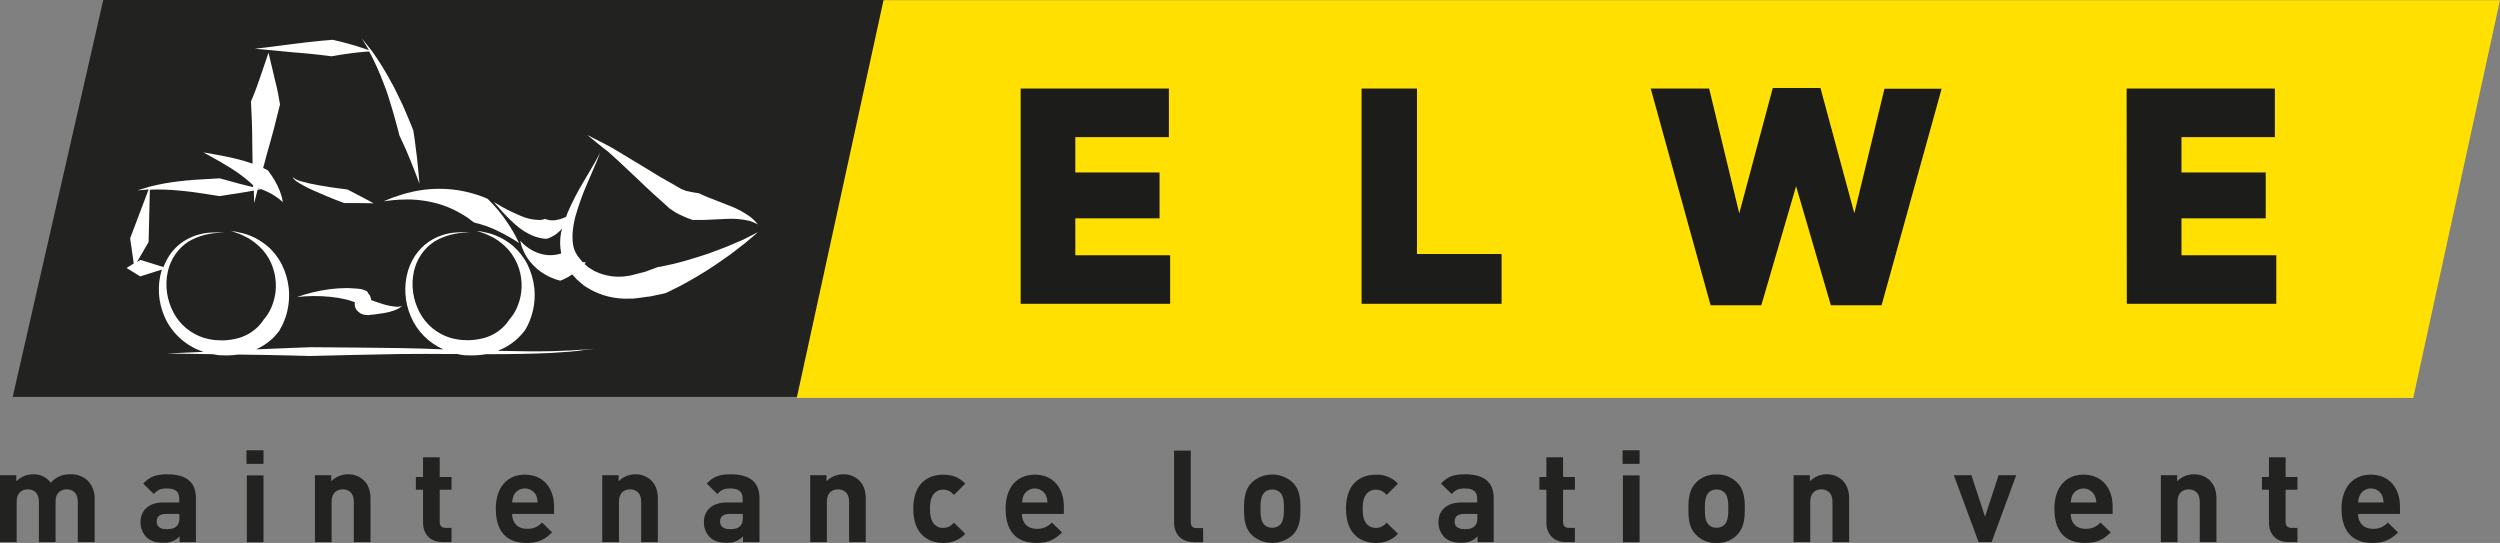 <?xml version="1.0" encoding="utf-8"?>
<!-- Generator: Adobe Illustrator 24.2.1, SVG Export Plug-In . SVG Version: 6.00 Build 0)  -->
<svg version="1.1" id="elwe_btp_2020" xmlns="http://www.w3.org/2000/svg" xmlns:xlink="http://www.w3.org/1999/xlink" x="0px"
	 y="0px" viewBox="0 0 1394.7 302.9" style="enable-background:new 0 0 1394.7 302.9;" xml:space="preserve">
<rect x="0" y="0" width="1394.7" height="302.9" fill="#808080" stroke="none"/>
<style type="text/css">
	.st0{fill:#222221;}
	.st1{fill:#FFE000;}
	.st2{fill:#1C1C1B;}
	.st3{fill:#FFFFFF;}
</style>
<polygon class="st0" points="445.1,221.4 7.1,221.4 57.6,0 493.6,0 "/>
<path class="st0" d="M43.4,302.4v-22.6c0-5.1-3.2-6.8-6.2-6.8s-6.2,1.7-6.2,6.6v22.8h-9.3v-22.6c0-5.1-3.2-6.8-6.2-6.8
	s-6.2,1.7-6.2,6.8v22.6H0v-37.3h9.1v3.4c2.5-2.5,5.8-3.9,9.3-3.9c3.9-0.2,7.6,1.6,9.9,4.7c2.8-3.2,6.9-4.9,11.2-4.7
	c3.4-0.1,6.7,1.1,9.2,3.3c2.8,2.8,4.3,6.7,4.1,10.6v23.9H43.4z"/>
<path class="st0" d="M100.2,302.4v-3.2c-2.5,2.5-4.9,3.6-9.2,3.6s-7.3-1.1-9.5-3.3c-2.1-2.3-3.2-5.3-3.1-8.4
	c0-5.9,4.1-10.8,12.8-10.8h8.8v-1.9c0-4.1-2-5.9-7-5.9c-3.6,0-5.2,0.9-7.2,3.1l-5.9-5.8c3.7-4,7.2-5.2,13.5-5.2
	c10.5,0,15.9,4.4,15.9,13.2v24.6H100.2z M100,286.7h-7.4c-3.4,0-5.2,1.6-5.2,4.2s1.7,4.3,5.4,4.3c2.6,0,4.2-0.2,5.9-1.8
	c1-0.9,1.4-2.4,1.4-4.7L100,286.7z"/>
<path class="st0" d="M137.5,251.2h9.5v7.6h-9.5V251.2z M137.7,265.2h9.3v37.3h-9.3L137.7,265.2z"/>
<path class="st0" d="M197.4,302.4v-22.6c0-5.1-3.2-6.8-6.2-6.8s-6.2,1.7-6.2,6.8v22.6h-9.3v-37.3h9.1v3.4c2.4-2.5,5.8-3.9,9.3-3.9
	c3.3-0.1,6.4,1.1,8.8,3.3c3,3,3.8,6.5,3.8,10.6v23.9H197.4z"/>
<path class="st0" d="M246.8,302.4c-7.6,0-10.8-5.4-10.8-10.7v-18.5h-4v-7.1h4v-11h9.3v11h6.6v7.1h-6.6v17.9c0,2.1,1,3.4,3.2,3.4h3.4
	v7.9H246.8z"/>
<path class="st0" d="M285.7,286.7c0,4.8,2.9,8.3,8.2,8.3c3.2,0.2,6.3-1.1,8.5-3.5l5.6,5.5c-3.8,3.8-7.5,5.9-14.2,5.9
	c-8.8,0-17.2-4-17.2-19.1c0-12.2,6.6-19,16.2-19c10.4,0,16.3,7.6,16.3,17.8v4.1H285.7z M299.1,276.3c-1.8-3.4-6-4.8-9.4-3.1
	c-1.3,0.7-2.4,1.7-3.1,3.1c-0.5,1.3-0.8,2.6-0.9,4h14.2C299.9,278.9,299.6,277.6,299.1,276.3"/>
<path class="st0" d="M357.7,302.4v-22.6c0-5.1-3.2-6.8-6.2-6.8s-6.2,1.7-6.2,6.8v22.6H336v-37.3h9.1v3.4c2.4-2.5,5.8-3.9,9.3-3.9
	c3.3-0.1,6.4,1.1,8.8,3.3c3,3,3.8,6.5,3.8,10.6v23.9H357.7z"/>
<path class="st0" d="M414.5,302.4v-3.2c-2.5,2.5-4.9,3.6-9.2,3.6s-7.3-1.1-9.5-3.3c-2.1-2.3-3.2-5.3-3.1-8.4
	c0-5.9,4.1-10.8,12.8-10.8h8.8v-1.9c0-4.1-2-5.9-6.9-5.9c-3.6,0-5.2,0.9-7.2,3.1l-5.9-5.8c3.6-4,7.2-5.2,13.5-5.2
	c10.4,0,15.9,4.4,15.9,13.2v24.6H414.5z M414.3,286.7h-7.4c-3.4,0-5.2,1.6-5.2,4.2s1.7,4.3,5.4,4.3c2.6,0,4.2-0.2,5.9-1.8
	c1-0.9,1.4-2.4,1.4-4.7V286.7z"/>
<path class="st0" d="M473.7,302.4v-22.6c0-5.1-3.2-6.8-6.2-6.8s-6.2,1.7-6.2,6.8v22.6H452v-37.3h9.1v3.4c2.4-2.5,5.8-3.9,9.3-3.9
	c3.3-0.1,6.4,1.1,8.8,3.3c3,3,3.8,6.5,3.8,10.6v23.9H473.7z"/>
<path class="st0" d="M526.2,302.9c-7.5,0-16.7-4-16.7-19.1s9.2-19,16.7-19c5.2,0,9,1.6,12.3,5l-6.3,6.3c-1.9-2.1-3.6-2.9-6-2.9
	c-2.1-0.1-4,0.8-5.3,2.4c-1.4,1.8-2.1,4.3-2.1,8.2s0.7,6.5,2.1,8.3c1.3,1.6,3.2,2.5,5.3,2.4c2.4,0,4.1-0.9,6-2.9l6.3,6.2
	C535.4,301.2,530.9,303,526.2,302.9"/>
<path class="st0" d="M570.1,286.7c0,4.8,2.9,8.3,8.2,8.3c3.2,0.2,6.3-1.1,8.5-3.5l5.7,5.5c-3.8,3.8-7.5,5.9-14.2,5.9
	c-8.8,0-17.3-4-17.3-19.1c0-12.2,6.6-19,16.3-19c10.4,0,16.2,7.6,16.2,17.8v4.1H570.1z M583.5,276.3c-1.8-3.4-6-4.8-9.4-3
	c-1.3,0.7-2.4,1.7-3,3c-0.6,1.3-0.8,2.6-0.9,4h14.2C584.3,278.9,584,277.6,583.5,276.3"/>
<path class="st0" d="M665.9,302.4c-7.7,0-10.9-5.4-10.9-10.7v-40.3h9.3v39.8c0,2.2,0.9,3.4,3.3,3.4h3.6v7.9H665.9z"/>
<path class="st0" d="M721.3,298.3c-6.5,6.1-16.6,6.1-23.1,0c-3.4-3.5-4.2-7.7-4.2-14.5s0.9-11,4.2-14.5c6.5-6.1,16.6-6.1,23.1,0
	c3.4,3.5,4.2,7.7,4.2,14.5S724.7,294.7,721.3,298.3 M714.1,274.7c-1.2-1.1-2.7-1.7-4.4-1.6c-1.6-0.1-3.2,0.5-4.3,1.6
	c-1.9,1.9-2.2,5.2-2.2,9s0.2,7.2,2.2,9.1c1.1,1.1,2.7,1.7,4.3,1.6c1.6,0.1,3.2-0.5,4.4-1.6c1.9-1.9,2.2-5.2,2.2-9.1
	S716,276.6,714.1,274.7"/>
<path class="st0" d="M767.6,302.9c-7.5,0-16.7-4-16.7-19.1s9.2-19,16.7-19c4.6-0.2,9.1,1.6,12.3,5l-6.3,6.3c-1.9-2.1-3.6-2.9-6-2.9
	c-2.1-0.1-4,0.8-5.3,2.4c-1.4,1.8-2.1,4.3-2.1,8.2s0.6,6.5,2.1,8.3c1.3,1.6,3.3,2.5,5.3,2.4c2.4,0,4.1-0.9,6-2.9l6.3,6.2
	C776.8,301.2,772.3,303,767.6,302.9"/>
<path class="st0" d="M824.3,302.4v-3.2c-2.5,2.5-4.9,3.6-9.2,3.6s-7.3-1.1-9.5-3.3c-2.1-2.3-3.2-5.3-3.1-8.4
	c0-5.9,4.1-10.8,12.8-10.8h8.8v-1.9c0-4.1-2-5.9-7-5.9c-3.6,0-5.2,0.9-7.2,3.1l-6-5.8c3.7-4,7.2-5.2,13.5-5.2
	c10.5,0,15.9,4.4,15.9,13.2v24.6H824.3z M824.1,286.7h-7.4c-3.4,0-5.2,1.6-5.2,4.2s1.7,4.3,5.4,4.3c2.6,0,4.2-0.2,5.9-1.8
	c1-0.9,1.4-2.4,1.4-4.7V286.7z"/>
<path class="st0" d="M873.5,302.4c-7.6,0-10.8-5.4-10.8-10.7v-18.5h-3.9v-7.1h3.9v-11h9.3v11h6.6v7.1H872v17.9c0,2.1,1,3.4,3.2,3.4
	h3.4v7.9H873.5z"/>
<path class="st0" d="M905.2,251.2h9.5v7.6h-9.5V251.2z M905.4,265.2h9.3v37.3h-9.3V265.2z"/>
<path class="st0" d="M969.2,298.3c-3,3.1-7.3,4.8-11.6,4.6c-4.3,0.2-8.5-1.5-11.5-4.6c-3.4-3.5-4.2-7.7-4.2-14.5s0.9-11,4.2-14.5
	c3-3.1,7.2-4.8,11.5-4.6c4.3-0.2,8.5,1.5,11.6,4.6c3.4,3.5,4.2,7.7,4.2,14.5S972.5,294.7,969.2,298.3 M962,274.7
	c-1.2-1.1-2.7-1.7-4.4-1.6c-1.6-0.1-3.2,0.5-4.3,1.6c-1.9,1.9-2.2,5.2-2.2,9s0.2,7.2,2.2,9.1c1.1,1.1,2.7,1.7,4.3,1.6
	c1.6,0.1,3.2-0.5,4.4-1.6c1.9-1.9,2.2-5.2,2.2-9.1S963.9,276.6,962,274.7"/>
<path class="st0" d="M1022.3,302.4v-22.6c0-5.1-3.2-6.8-6.2-6.8s-6.2,1.7-6.2,6.8v22.6h-9.3v-37.3h9.1v3.4c2.4-2.5,5.8-3.9,9.3-3.9
	c3.3-0.1,6.4,1.1,8.8,3.3c3,3,3.8,6.5,3.8,10.6v23.9H1022.3z"/>
<polygon class="st0" points="1111.1,302.4 1103.8,302.4 1090,265.1 1099.8,265.1 1107.4,288.2 1115,265.1 1124.8,265.1 "/>
<path class="st0" d="M1155.2,286.7c0,4.8,2.9,8.3,8.2,8.3c3.2,0.2,6.3-1.1,8.4-3.5l5.7,5.5c-3.8,3.8-7.4,5.9-14.2,5.9
	c-8.8,0-17.2-4-17.2-19.1c0-12.2,6.6-19,16.2-19c10.4,0,16.3,7.6,16.3,17.8v4.1H1155.2z M1168.5,276.3c-1.8-3.4-6-4.8-9.4-3
	c-1.3,0.7-2.4,1.7-3,3c-0.5,1.3-0.8,2.6-0.8,4h14.2C1169.4,278.9,1169.1,277.6,1168.5,276.3"/>
<path class="st0" d="M1227.2,302.4v-22.6c0-5.1-3.2-6.8-6.2-6.8s-6.2,1.7-6.2,6.8v22.6h-9.3v-37.3h9.1v3.4c2.4-2.5,5.8-3.9,9.3-3.9
	c3.3-0.1,6.4,1.1,8.8,3.3c3,3,3.8,6.5,3.8,10.6v23.9H1227.2z"/>
<path class="st0" d="M1276.6,302.4c-7.6,0-10.8-5.4-10.8-10.7v-18.5h-3.9v-7.1h3.9v-11h9.3v11h6.6v7.1h-6.6v17.9
	c0,2.1,1,3.4,3.2,3.4h3.4v7.9H1276.6z"/>
<path class="st0" d="M1315.5,286.7c0,4.8,2.9,8.3,8.2,8.3c3.2,0.2,6.3-1.1,8.4-3.5l5.7,5.5c-3.8,3.8-7.5,5.9-14.2,5.9
	c-8.8,0-17.3-4-17.3-19.1c0-12.2,6.6-19,16.3-19c10.4,0,16.3,7.6,16.3,17.8v4.1H1315.5z M1328.9,276.3c-1.7-3.4-5.9-4.8-9.3-3.1
	c-1.4,0.7-2.5,1.8-3.1,3.1c-0.6,1.3-0.9,2.6-0.9,4h14.2C1329.7,278.9,1329.4,277.6,1328.9,276.3"/>
<polygon class="st1" points="1346.3,222 444.5,222 492.9,0.1 1394.7,0.1 "/>
<path class="st2" d="M569.4,49.4h82.7v27.1h-52.2v19.7h47v25.6h-47v20.6h52.9v27.1h-83.4V49.4z"/>
<path class="st2" d="M759.6,49.4h30.9v92.3h47.2v27.8h-78.1V49.4z"/>
<path class="st2" d="M920.9,49.4h32.6l16.8,69.6L989,49.1h26.6l18.9,69.9l16.8-69.5h31.9l-33.5,120.8h-28.3l-19.4-66.4l-19.4,66.4
	h-28.3L920.9,49.4z"/>
<path class="st2" d="M1186.4,49.4h82.7v27.1H1217v19.7h47v25.6h-47v20.6h52.9v27.1h-83.4L1186.4,49.4z"/>
<path class="st3" d="M318.4,195.5l-10.2,0.4c-8.8,0.2-19.3,0.1-30.6-0.2c5.5-2,10.4-5.5,14.1-10l1.1-1.4c0.2-0.3,0.3-0.5,0.5-0.8
	c0.3-0.5,0.7-1.3,1.2-2.2c1.3-2.7,2.2-5.5,2.9-8.4c0.9-4,1.1-8.1,0.7-12.2c-0.5-4.6-1.8-9-3.8-13.1c-2-4-4.8-7.5-8.2-10.5
	c-2.9-2.4-6.2-4.4-9.7-5.8c-2.4-0.9-5-1.6-7.6-2.1l-2.9-0.4l2.8,0.9c2.4,0.8,4.7,1.9,7,3.1c3,1.8,5.8,4.1,8.1,6.7
	c2.5,3,4.5,6.4,5.7,10.2c2.2,6.8,2,14.1-0.6,20.7c-0.8,2.1-1.8,4-3.1,5.8c-0.5,0.6-0.9,1.1-1.1,1.4c-0.1,0.2-0.3,0.3-0.4,0.5l-0.7,1
	c-0.7,1-1.4,1.9-2.3,2.8c-3,3.1-6.8,5.4-11,6.6c-3,0.8-6.1,1.3-9.2,1.3l-2.3-0.1c-0.9,0-1.7-0.1-2.6-0.2c-1.7-0.2-3.5-0.6-5.2-1.1
	c-7.3-2.3-13.4-7.4-16.9-14.1c-3.7-7-4.9-15.1-3.2-22.8c1.5-6.9,5.6-13,11.5-16.8c5.6-3.3,12.1-5,18.6-4.9h1.5l-1.5-0.1
	c-1.4-0.1-2.9-0.2-4.3-0.1c-5.3,0-10.5,1.3-15.1,3.8c-3.1,1.7-5.9,4-8.2,6.8c-2.6,3.1-4.5,6.7-5.7,10.6c-2.6,8.6-2,17.8,1.6,26
	c3.5,8.1,10,14.6,18.1,18.1c-8-0.3-15.9-0.6-23.4-0.7l-25.6-0.3l-25-0.2c0,0-14.2,0.5-30.5,1.2c3.1-1.4,5.9-3.2,8.4-5.4
	c1.3-1.1,2.4-2.4,3.5-3.7l1.1-1.4c0.2-0.3,0.3-0.5,0.4-0.8l1.2-2.2c3.1-6.4,4.3-13.5,3.6-20.6c-0.5-4.6-1.8-9-3.8-13.1
	c-2-4-4.8-7.6-8.2-10.5c-2.9-2.4-6.2-4.4-9.7-5.8c-2.4-0.9-5-1.6-7.6-2.1l-2.9-0.4l2.8,0.9c2.4,0.8,4.7,1.9,6.9,3.1
	c3,1.8,5.8,4.1,8.1,6.7c2.6,3,4.5,6.4,5.7,10.2c2.2,6.8,2,14.1-0.6,20.7c-0.8,2.1-1.8,4-3.1,5.8l-1.1,1.4c-0.1,0.2-0.3,0.3-0.4,0.5
	l-0.7,1c-0.7,1-1.5,1.9-2.3,2.8c-3.1,3.1-6.9,5.4-11.1,6.6c-3,0.8-6.1,1.3-9.2,1.3l-2.3-0.1c-0.9,0-1.7-0.1-2.6-0.2
	c-1.7-0.2-3.5-0.6-5.2-1.1c-7.3-2.3-13.4-7.3-17-14.1c-3.7-7-4.9-15.1-3.2-22.8c1.5-6.9,5.6-13,11.5-16.8c5.6-3.3,12.1-5,18.6-4.9
	h1.5l-1.5-0.1c-1.4-0.1-2.9-0.2-4.3-0.1c-5.3,0-10.5,1.3-15.1,3.8c-3.1,1.7-5.9,4-8.2,6.8c-2.1,2.6-3.7,5.6-4.9,8.7l-12.8-4l-2,1.2
	l6.5-11.2l0.7-29.1l0.7-0.1c5.2-0.2,10.4,0,15.6,0.5c5.6,0.5,11.3,1.3,15.5,2l7.1,1.1l11.6-1.8c2.7-0.4,5.4-0.9,7.5-1.3
	c0.1,4.2,0.2,7,0.2,7s0.8-3,1.9-7.4l1.9-0.4l-1.7-0.4c0-0.1,0-0.1,0-0.2c2.2,0.7,4.4,1.6,6.5,2.7c1.8,0.9,3.6,2.1,5.2,3.3l2.2,1.9
	c0,0-0.3-1.2-0.6-2.9c-0.6-2.2-1.4-4.3-2.4-6.3c-1-2.1-2.2-4.1-3.5-6c-1.1-1.6-1.9-2.6-1.9-2.6s-1-0.5-2.6-1.3
	c0.7-2.6,1.4-5.2,2.1-7.8c1.9-6.9,3.9-13.6,5.1-18.9l2.2-8.7l-0.8-4.5c-0.4-2.7-1.3-6.4-2.2-10c-1.7-7.2-3.4-14.4-3.4-14.4
	s-2.3,6.9-4.7,13.8c-1.2,3.4-2.3,6.7-3.4,9.3s-1.7,4.2-1.7,4.2l0.4,8.7c0.3,5.2,0.3,12.4,0.4,19.5c0,2.2,0.1,4.3,0.1,6.4
	c-2.9-1-6.2-2-9.6-2.8c-4.5-1.1-9-1.9-12.3-2.5l-5.6-1l4.9,2.7c3,1.6,6.9,3.9,10.6,6.2c3.4,2.1,6.6,4.5,9.6,7c1.2,1,2.1,1.9,2.7,2.5
	c0,0.3,0,0.6,0,0.9c0,0,0,0.1,0,0.1c-2.1-0.5-4.6-1.1-7.3-1.8l-11.3-3.1l-7.2,0.4c-4.3,0.2-10.2,0.6-16,1.3
	c-5.3,0.6-10.6,1.6-15.8,2.9l-6.9,2.1l6.2-0.5l-10.3,27.2l2,14.1l-4,2.5l7.6,4.7l12.1-3.8c0,0.1-0.1,0.2-0.1,0.3
	c-2.6,8.6-2,17.8,1.6,26c3.7,8.5,10.6,15.2,19.3,18.7l2.4,0.9l-20.5,0.9l25.9,0.4c0.5,0.1,1,0.2,1.4,0.3l1.5,0.2l0.8,0.1h0.4h0.5
	c3.2,0.2,6.3,0,9.4-0.4c20,0.2,39.9,0.8,39.9,0.8l24.9-0.6l25.6-0.5c9.4-0.1,19.3-0.1,29.3,0h2.6c0.6,0.2,1.3,0.3,1.9,0.4l1.5,0.2
	l0.8,0.1h0.4h0.5c3.6,0.2,7.2,0,10.8-0.6c13.4,0,26.1-0.2,36.4-0.7l10.2-0.7c3-0.2,5.7-0.6,7.8-0.9l6.8-0.8l-6.8,0.6
	C324.1,195,321.5,195.4,318.4,195.5z"/>
<path class="st3" d="M216.2,111.4l-2.2,0.9l2.4-0.3c2.1-0.3,4.2-0.5,6.4-0.6c6.3-0.4,12.5,0.1,18.6,1.5c5.8,1.3,11.4,3.6,16.5,6.7
	c2.3,1.3,4.5,2.9,6.5,4.5l1.1,0.3c0.7,0.2,1.7,0.4,2.9,0.8c3,0.9,5.9,2,8.8,3.4c2.9,1.4,5.8,2.9,8.6,4.6l3.8,2.4l-2.1-4.1
	c-1.6-3-3.4-5.9-5.4-8.7c-2-2.9-4.2-5.7-6.6-8.3c-1-1.1-1.9-2-2.5-2.6l-1-1c-3-1.3-6.1-2.4-9.2-3.2c-6.8-1.9-13.8-2.6-20.8-2.3
	c-6.7,0.3-13.4,1.6-19.8,3.8C220.2,109.8,218.2,110.5,216.2,111.4z"/>
<path class="st3" d="M201,174.8c0,0,0.5,0.2,1.5,0.6c0.6,0.2,1.1,0.3,1.7,0.3l1.1,0.1c0.3,0,0.6,0,0.9-0.1c2.2-0.2,4.8-0.5,7.7-1
	c2.6-0.4,5.1-1.1,7.5-2.1c0.8-0.3,1.5-0.8,2.2-1.4l0.7-0.6l-0.9,0.3c-0.8,0.2-1.5,0.3-2.3,0.2c-2.4-0.2-4.7-0.6-7-1.3
	c-2.4-0.7-5.1-1.7-6.8-2.3c-0.1-0.1-0.2-0.1-0.3-0.1c0-0.1,0-0.2,0-0.3c-0.1-1.4-0.7-2.6-1.7-3.6l-0.5-1l-1.4-0.6l-0.3-0.1l-0.5-0.2
	l-1-0.3c-1.1-0.2-1.8-0.2-2.6-0.3c-1.5-0.1-3.4-0.2-5-0.3c-3.3,0-6.5,0.2-9.8,0.6c-6.3,0.8-12.5,2.3-18.5,4.4
	c6.2-0.7,12.4-0.7,18.6-0.1c3,0.3,6,0.8,8.9,1.5c1.4,0.4,2.7,0.7,4.2,1.3c0.2,0.1,0.4,0.1,0.6,0.2c0,0.1,0,0.2-0.1,0.4v0.7
	c0,0.4,0,0.7,0.1,1.1c0.3,1.6,1.3,2.9,2.8,3.7c-0.3-0.2-0.6-0.4-0.9-0.5C200.3,174.2,200.7,174.5,201,174.8z M199.3,169.4
	c-0.1-0.1-0.1-0.2-0.2-0.3l0.2,0.1c0,0,0,0.1,0.1,0.1l0.2,0.2l0.7,0.5C199.9,169.7,199.6,169.6,199.3,169.4L199.3,169.4z"/>
<path class="st3" d="M414.6,133.7l-8.9,3.8c-3.3,1.2-6.8,2.7-10.3,3.9c-7.1,2.4-14.2,4.5-19.6,5.8l-6.5,1.4
	c-0.8,0.2-1.4,0.3-1.8,0.3L367,149c0,0-1.6,0.6-4.4,1.6l-2.3,0.9c-0.9,0.3-2,0.5-3.1,0.8l-3.5,0.9l-1.9,0.5l-1.4,0.2
	c-5.4,1-10.9,0.4-16-1.5l-2.1-0.9c-0.7-0.3-1.4-0.7-2-1.1c-0.6-0.4-1.3-0.8-2-1.2l-1.6-1.4c-0.2-0.1-0.4-0.3-0.6-0.5l0.8-0.9
	l-1.9-0.2c-0.6-0.7-1.2-1.5-1.8-2.2l-0.9-1.1l0,0l-0.1-0.2l-0.3-0.5c-0.4-0.6-0.8-1.3-1.1-2c-1.3-2.8-1.5-6.2-1.4-9.6
	c0.2-3.4,0.8-6.9,1.7-10.2c1.8-6.1,3.9-12.2,6.5-18c2.2-5.2,4.1-9.5,5.4-12.6c0.6-1.5,1.1-2.8,1.4-3.6l0.5-1.3l-0.6,1.2
	c-0.4,0.8-1,1.9-1.8,3.4c-1.6,2.9-4,6.9-6.9,11.8c-3.4,5.6-6.4,11.5-9,17.5c-0.3,0.7-0.5,1.4-0.8,2.2c-0.7,0.3-1.3,0.6-2,0.8
	c-0.9,0.4-1.9,0.7-2.9,0.8c-0.5,0.1-0.9,0.2-1.4,0.3s-0.9,0-1.3,0s-0.8,0-1.2,0l-1-0.2c-0.7-0.1-1.3-0.3-1.9-0.6
	c-1.2,0.5-2.5,0.7-3.7,0.6c-3.4-0.1-6.8-0.9-10-2.3c-3.5-1.5-7-3.1-10.3-5l-4.6-2.7l3.5,4c2.6,3,5.4,5.8,8.4,8.5
	c3.2,2.9,7,5.3,11.1,6.8c1.5,0.5,3.1,0.9,4.7,1.1c0.6,0.1,1.3,0.1,1.9,0.1l0.9-0.3c0.8-0.3,1.6-0.7,2.3-1.1l1.4-0.8
	c0.5-0.3,0.9-0.7,1.4-1.1s1-0.8,1.4-1.2l1.1-1.3c-0.2,0.8-0.4,1.5-0.6,2.3c-0.7,3.9-0.7,7.8,0.1,11.7c-3.7,1.2-7.7,1.3-11.5,0.2
	c-2.9-0.8-5.7-2.3-8.1-4.2c-0.9-0.7-1.7-1.4-2.4-2.2c-0.6-0.6-0.9-0.9-0.9-0.9l0.3,1.2c0.2,1.1,0.6,2.2,1,3.2
	c1.3,3.4,3.3,6.5,5.9,9.2c2.8,2.9,6.1,5.2,9.7,6.8c1.7,0.8,3.5,1.4,5.4,1.9c1-0.3,1.9-0.7,2.8-1.2c1.4-0.7,2.7-1.4,3.9-2.3
	c0.1,0.2,0.2,0.3,0.4,0.4l2.3,2.5c0.8,0.7,1.6,1.4,2.4,2.1c0.8,0.7,1.6,1.3,2.5,1.9l2.7,1.6c6.6,3.6,14.1,5.3,21.6,5h1.2h0.6h0.5
	l0.4-0.1h0l2-0.2l3.6-0.5c1.1-0.2,2.2-0.3,3.2-0.4l2.9-0.6l5.6-1.2l0.7-0.3c0.5-0.2,1.1-0.5,1.9-0.9l6.4-3.2c5.2-2.8,12-6.7,18.4-11
	c3.2-2.1,6.3-4.4,9.3-6.5l7.8-6c4.4-3.7,7.3-6.2,7.3-6.2L414.6,133.7z M322.3,143L322.3,143C322.4,143.2,322.3,143,322.3,143z"/>
<path class="st3" d="M345.3,90.1c3.1,2.9,6.4,6,9.8,9.2s6.6,6.4,9.9,9.3l4.7,4.2l2.2,2l1,0.9l0.5,0.5l0.1,0.1l0.7,0.4l0.3,0.2l2,1.4
	l2.6,1.4c1.7,0.8,2.8,1.3,4,1.8l3.3,1.2h1.8c1.1,0,2.7,0,4.5,0l12.8-0.6c4.1-0.2,8.2,0.1,12.1,1c1.3,0.3,2.6,0.8,3.8,1.4l1.4,0.7
	l-1-1.2c-1-1.1-2-2.1-3.2-3c-3.6-2.6-7.6-4.8-11.8-6.3l-12-4.7c-1.6-0.6-2.8-1.2-3.6-1.6l-1.3-0.6l-2.7-0.4c-0.8-0.2-2-0.3-2.9-0.6
	l-1.5-0.3l-2.3-0.9l-0.3-0.1h-0.1l0,0l0,0c0.3,0.2,0.4,0.2,0.5,0.3l-0.1-0.1l-0.5-0.3l-1.2-0.7l-2.4-1.4l-5.3-3
	c-3.7-2-7.6-4.6-11.5-6.9s-7.9-4.8-11.6-7s-7.1-4.4-10.2-5.9l-10.2-5.2l8.9,7.2C339.3,84.4,342.1,87.3,345.3,90.1z M380.7,105.6
	C380.9,105.7,380.7,105.6,380.7,105.6z"/>
<path class="st3" d="M163.6,29.2c5.4,0.4,10.8,0.9,14.8,1.4s6.7,0.8,6.7,0.8s5.3-1,10.8-1.7c2.7-0.4,5.4-0.6,7.5-0.8l2.5-0.2
	c0.2,0.3,0.3,0.5,0.5,0.8c3.1,5.9,5.8,12,8.1,18.3c1.4,3.3,2.4,6.9,3.4,10.1s1.9,6.3,2.6,8.9s1.3,4.8,1.7,6.3l0.6,2.4l1.9,4.1
	c1.2,2.5,2.6,5.8,4,9.2s2.7,6.8,3.7,9.4l1.6,4.3c0,0-0.1-1.8-0.4-4.6s-0.5-6.5-1-10.2s-0.9-7.4-1.3-10.2s-0.7-4.6-0.7-4.6
	s-0.3-0.9-0.9-2.4s-1.5-3.7-2.6-6.2s-2.3-5.6-3.9-8.7s-3-6.5-4.9-9.7c-3.2-6-6.8-11.8-10.7-17.3l-5.7-7.2l3.9,6.6l-2-0.7
	c-2-0.6-4.6-1.6-7.3-2.3c-5.4-1.6-10.9-2.8-10.9-2.8s-2.8,0.2-6.9,0.6s-9.5,1-14.9,1.7l-14.8,1.9l-6.8,0.8l6.8,0.6L163.6,29.2z"/>
<path class="st3" d="M192,113.3h8.2c4.1,0,8.2,0.1,8.2,0.1s-3.6-2-7.3-3.9l-7.3-3.8c0,0-7.9-0.9-15.8-2.3c-3.6-0.6-7.1-1.4-10.6-2.4
	c-1.1-0.3-2.2-0.8-3.2-1.5c-0.4-0.2-0.7-0.6-0.9-1c0.1,0.5,0.3,0.9,0.6,1.3c0.8,0.9,1.8,1.7,2.9,2.3c3.2,1.9,6.6,3.6,10,5
	C184.4,110.5,192,113.3,192,113.3z"/>
</svg>
